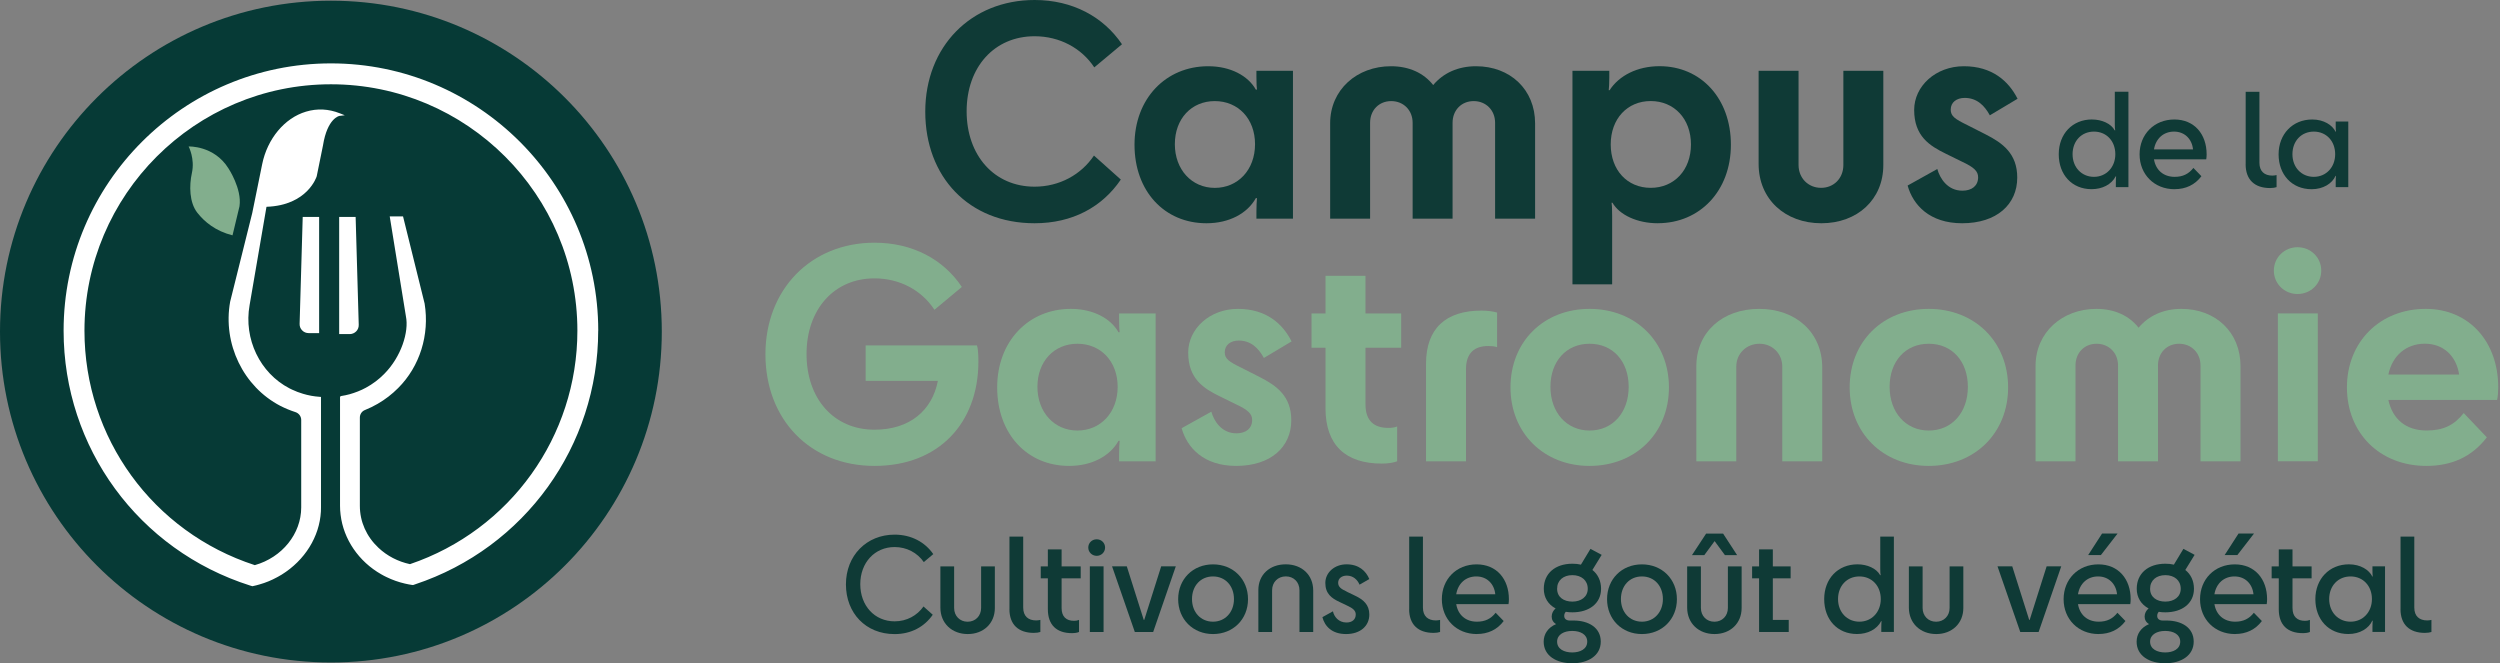 <?xml version="1.0" encoding="UTF-8"?>
<svg width="245px" height="65px" viewBox="0 0 245 65" version="1.1" xmlns="http://www.w3.org/2000/svg" xmlns:xlink="http://www.w3.org/1999/xlink">
    <rect x="0" y="0" width="245" height="65" fill="#808080" stroke="none"/>
    <title>logo_v2</title>
    <g id="VF" stroke="none" stroke-width="1" fill="none" fill-rule="evenodd">
        <g id="CDG-Home" transform="translate(-50, -21)" fill-rule="nonzero">
            <g id="logo_v2" transform="translate(50, 21)">
                <path d="M84.831,33.851 L95.743,33.851 C95.828,34.105 95.883,34.578 95.883,35.503 C95.853,41.436 92.023,45.659 85.701,45.659 C79.379,45.659 75.013,41.098 75.013,34.721 C75.013,28.345 79.489,23.784 85.701,23.784 C89.451,23.784 92.47,25.435 94.261,28.121 L91.575,30.359 C90.317,28.429 88.163,27.28 85.701,27.28 C81.727,27.28 79.041,30.329 79.041,34.696 C79.041,39.062 81.698,42.111 85.701,42.111 C89.172,42.111 91.351,40.207 91.913,37.327 L84.835,37.327 L84.835,33.856 L84.831,33.851 Z" id="Path" fill="#82AE8D"></path>
                <path d="M104.945,30.27 C107.154,30.27 108.86,31.22 109.616,32.563 L109.726,32.563 C109.696,32.34 109.671,32.061 109.671,31.275 L109.671,30.718 L113.252,30.718 L113.252,45.211 L109.671,45.211 L109.671,44.54 C109.671,43.898 109.7,43.505 109.726,43.197 L109.616,43.197 C108.775,44.709 106.985,45.659 104.776,45.659 C100.633,45.659 97.724,42.496 97.724,37.965 C97.724,33.433 100.802,30.27 104.941,30.27 L104.945,30.27 Z M109.531,37.91 C109.531,35.418 107.88,33.687 105.587,33.687 C103.294,33.687 101.668,35.422 101.668,37.91 C101.668,40.397 103.319,42.192 105.587,42.192 C107.855,42.192 109.531,40.431 109.531,37.91 Z" id="Shape" fill="#82AE8D"></path>
                <path d="M121.647,36.035 L123.467,36.959 C125.118,37.8 126.546,38.834 126.546,41.182 C126.546,43.813 124.531,45.659 121.144,45.659 C117.956,45.659 116.33,43.868 115.802,41.964 L118.712,40.342 C118.965,41.267 119.717,42.466 121.174,42.466 C122.099,42.466 122.711,41.989 122.711,41.153 C122.711,40.566 122.318,40.173 121.115,39.616 L119.578,38.86 C117.956,38.074 116.444,37.124 116.444,34.552 C116.444,32.23 118.543,30.27 121.313,30.27 C124.084,30.27 125.705,31.727 126.575,33.459 L123.86,35.08 C123.328,34.101 122.572,33.374 121.398,33.374 C120.617,33.374 120.025,33.792 120.025,34.523 C120.025,35.165 120.443,35.448 121.647,36.035 L121.647,36.035 Z" id="Path" fill="#82AE8D"></path>
                <path d="M129.903,40.004 L129.903,34.075 L128.53,34.075 L128.53,30.718 L129.903,30.718 L129.903,27.027 L133.818,27.027 L133.818,30.718 L137.314,30.718 L137.314,34.075 L133.818,34.075 L133.818,39.641 C133.818,41.263 134.683,41.934 136.056,41.934 C136.364,41.934 136.643,41.905 136.921,41.795 L136.921,45.207 C136.558,45.346 136.026,45.431 135.41,45.431 C131.858,45.431 129.899,43.611 129.899,40.004 L129.903,40.004 Z" id="Path" fill="#82AE8D"></path>
                <path d="M146.715,30.633 L146.715,34.02 C146.436,33.936 146.182,33.91 145.849,33.91 C144.535,33.91 143.666,34.552 143.666,36.204 L143.666,45.211 L139.751,45.211 L139.751,35.642 C139.751,32.2 141.681,30.439 145.177,30.439 C145.794,30.439 146.381,30.524 146.715,30.633 L146.715,30.633 Z" id="Path" fill="#82AE8D"></path>
                <path d="M148.028,37.965 C148.028,33.488 151.275,30.27 155.777,30.27 C160.279,30.27 163.556,33.488 163.556,37.965 C163.556,42.441 160.283,45.659 155.777,45.659 C151.271,45.659 148.028,42.411 148.028,37.965 Z M159.611,37.91 C159.611,35.418 158.074,33.687 155.777,33.687 C153.48,33.687 151.943,35.422 151.943,37.91 C151.943,40.397 153.509,42.192 155.777,42.192 C158.045,42.192 159.611,40.431 159.611,37.91 Z" id="Shape" fill="#82AE8D"></path>
                <path d="M172.399,30.27 C175.98,30.27 178.581,32.563 178.581,36.035 L178.581,45.211 L174.662,45.211 L174.662,35.925 C174.662,34.637 173.682,33.687 172.424,33.687 C171.166,33.687 170.156,34.637 170.156,35.925 L170.156,45.211 L166.242,45.211 L166.242,35.895 C166.242,32.538 168.818,30.27 172.399,30.27 Z" id="Path" fill="#82AE8D"></path>
                <path d="M181.267,37.965 C181.267,33.488 184.514,30.27 189.016,30.27 C193.518,30.27 196.795,33.488 196.795,37.965 C196.795,42.441 193.522,45.659 189.016,45.659 C184.51,45.659 181.267,42.411 181.267,37.965 Z M192.851,37.91 C192.851,35.418 191.313,33.687 189.016,33.687 C186.719,33.687 185.182,35.422 185.182,37.91 C185.182,40.397 186.748,42.192 189.016,42.192 C191.284,42.192 192.851,40.431 192.851,37.91 Z" id="Shape" fill="#82AE8D"></path>
                <path d="M219.565,45.211 L215.65,45.211 L215.65,35.811 C215.65,34.582 214.755,33.687 213.552,33.687 C212.348,33.687 211.482,34.582 211.482,35.811 L211.482,45.211 L207.568,45.211 L207.568,35.811 C207.568,34.582 206.672,33.687 205.469,33.687 C204.265,33.687 203.399,34.582 203.399,35.811 L203.399,45.211 L199.485,45.211 L199.485,35.866 C199.485,32.563 202.116,30.27 205.443,30.27 C207.234,30.27 208.661,30.942 209.582,32.116 C210.562,30.942 212.014,30.27 213.78,30.27 C217.137,30.27 219.569,32.563 219.569,35.866 L219.569,45.211 L219.565,45.211 Z" id="Path" fill="#82AE8D"></path>
                <path d="M222.838,26.52 C222.838,25.232 223.872,24.227 225.16,24.227 C226.448,24.227 227.483,25.232 227.483,26.52 C227.483,27.808 226.448,28.813 225.16,28.813 C223.872,28.813 222.838,27.808 222.838,26.52 L222.838,26.52 Z M223.231,45.207 L223.231,30.714 L227.145,30.714 L227.145,45.207 L223.231,45.207 L223.231,45.207 Z" id="Shape" fill="#82AE8D"></path>
                <path d="M237.779,45.659 C233.193,45.659 230,42.411 230,37.965 C230,33.518 233.218,30.27 237.72,30.27 C241.972,30.27 244.827,33.488 244.827,37.965 C244.827,38.357 244.797,38.83 244.717,39.193 L234.058,39.193 C234.476,41.094 235.794,42.188 237.808,42.188 C239.43,42.188 240.494,41.685 241.444,40.481 L243.712,42.859 C242.23,44.789 240.241,45.659 237.783,45.659 L237.779,45.659 Z M234.058,36.706 L240.997,36.706 C240.718,34.886 239.459,33.682 237.639,33.682 C235.819,33.682 234.451,34.831 234.058,36.706 L234.058,36.706 Z" id="Shape" fill="#82AE8D"></path>
                <path d="M107.238,6.601 C105.98,4.7 103.826,3.552 101.389,3.552 C97.445,3.552 94.73,6.571 94.73,10.908 C94.73,15.245 97.445,18.294 101.389,18.294 C103.822,18.294 105.95,17.12 107.209,15.245 L109.84,17.597 C108.019,20.283 105.11,21.879 101.389,21.879 C94.928,21.879 90.676,17.318 90.676,10.942 C90.676,4.565 95.152,0 101.394,0 C105.114,0 108.138,1.651 109.954,4.337 L107.238,6.605 L107.238,6.601 Z" id="Path" fill="#0F3A36"></path>
                <path d="M118.404,6.491 C120.612,6.491 122.323,7.441 123.074,8.784 L123.184,8.784 C123.155,8.56 123.129,8.281 123.129,7.496 L123.129,6.938 L126.71,6.938 L126.71,21.432 L123.129,21.432 L123.129,20.76 C123.129,20.118 123.159,19.726 123.184,19.417 L123.074,19.417 C122.234,20.929 120.443,21.879 118.235,21.879 C114.096,21.879 111.182,18.716 111.182,14.185 C111.182,9.654 114.261,6.491 118.399,6.491 L118.404,6.491 Z M122.994,14.13 C122.994,11.639 121.343,9.907 119.05,9.907 C116.757,9.907 115.135,11.643 115.135,14.13 C115.135,16.617 116.786,18.412 119.05,18.412 C121.313,18.412 122.994,16.651 122.994,14.13 Z" id="Shape" fill="#0F3A36"></path>
                <path d="M150.435,21.432 L146.52,21.432 L146.52,12.031 C146.52,10.802 145.625,9.907 144.421,9.907 C143.218,9.907 142.352,10.802 142.352,12.031 L142.352,21.432 L138.438,21.432 L138.438,12.031 C138.438,10.802 137.542,9.907 136.339,9.907 C135.135,9.907 134.269,10.802 134.269,12.031 L134.269,21.432 L130.355,21.432 L130.355,12.086 C130.355,8.784 132.986,6.491 136.313,6.491 C138.104,6.491 139.531,7.162 140.452,8.336 C141.432,7.162 142.884,6.491 144.649,6.491 C148.007,6.491 150.439,8.784 150.439,12.086 L150.439,21.432 L150.435,21.432 Z" id="Path" fill="#0F3A36"></path>
                <path d="M162.466,21.879 C160.452,21.879 158.716,21.068 158.019,19.865 L157.935,19.865 C157.965,20.059 157.99,20.342 157.99,21.123 L157.99,27.867 L154.101,27.867 L154.101,6.938 L157.711,6.938 L157.711,7.61 C157.711,8.226 157.682,8.535 157.656,8.839 L157.741,8.839 C158.666,7.411 160.456,6.486 162.635,6.486 C166.693,6.486 169.628,9.649 169.628,14.181 C169.628,18.712 166.579,21.875 162.466,21.875 L162.466,21.879 Z M157.851,14.155 C157.851,16.672 159.472,18.408 161.769,18.408 C164.067,18.408 165.714,16.672 165.714,14.155 C165.714,11.639 164.062,9.903 161.769,9.903 C159.476,9.903 157.851,11.639 157.851,14.155 Z" id="Shape" fill="#0F3A36"></path>
                <path d="M178.497,21.879 C174.945,21.879 172.344,19.527 172.344,16.06 L172.344,6.938 L176.258,6.938 L176.258,16.17 C176.258,17.458 177.209,18.408 178.467,18.408 C179.726,18.408 180.65,17.458 180.65,16.17 L180.65,6.938 L184.565,6.938 L184.565,16.17 C184.565,19.557 182.019,21.879 178.492,21.879 L178.497,21.879 Z" id="Path" fill="#0F3A36"></path>
                <path d="M192.791,12.255 L194.611,13.18 C196.263,14.02 197.69,15.055 197.69,17.403 C197.69,20.034 195.676,21.879 192.289,21.879 C189.101,21.879 187.475,20.089 186.947,18.184 L189.856,16.562 C190.11,17.487 190.861,18.687 192.318,18.687 C193.243,18.687 193.856,18.209 193.856,17.373 C193.856,16.786 193.463,16.394 192.259,15.836 L190.722,15.08 C189.101,14.295 187.589,13.345 187.589,10.773 C187.589,8.45 189.688,6.491 192.458,6.491 C195.228,6.491 196.85,7.948 197.72,9.679 L195.004,11.301 C194.472,10.321 193.716,9.595 192.542,9.595 C191.761,9.595 191.17,10.013 191.17,10.743 C191.17,11.385 191.588,11.668 192.791,12.255 L192.791,12.255 Z" id="Path" fill="#0F3A36"></path>
                <path d="M90.528,55.08 C89.903,54.172 88.86,53.611 87.673,53.611 C85.718,53.611 84.307,55.144 84.307,57.251 C84.307,59.358 85.714,60.891 87.673,60.891 C88.856,60.891 89.878,60.329 90.503,59.434 L91.41,60.245 C90.6,61.415 89.303,62.141 87.673,62.141 C84.844,62.141 82.901,60.084 82.901,57.268 C82.901,54.451 84.92,52.394 87.673,52.394 C89.307,52.394 90.65,53.129 91.461,54.303 L90.528,55.089 L90.528,55.08 Z" id="Path" fill="#0F3A36"></path>
                <path d="M94.84,62.137 C93.281,62.137 92.158,61.077 92.158,59.544 L92.158,55.507 L93.505,55.507 L93.505,59.582 C93.505,60.367 94.067,60.929 94.827,60.929 C95.587,60.929 96.149,60.367 96.149,59.582 L96.149,55.507 L97.496,55.507 L97.496,59.582 C97.496,61.09 96.385,62.137 94.844,62.137 L94.84,62.137 Z" id="Path" fill="#0F3A36"></path>
                <path d="M98.927,59.692 L98.927,52.589 L100.274,52.589 L100.274,59.544 C100.274,60.393 100.773,60.802 101.546,60.802 C101.693,60.802 101.82,60.777 101.955,60.752 L101.955,61.934 C101.807,61.985 101.571,62.023 101.318,62.023 C99.797,62.023 98.923,61.199 98.923,59.692 L98.927,59.692 Z" id="Path" fill="#0F3A36"></path>
                <path d="M102.69,59.704 L102.69,56.677 L101.993,56.677 L101.993,55.507 L102.69,55.507 L102.69,53.839 L104.037,53.839 L104.037,55.507 L105.908,55.507 L105.908,56.677 L104.037,56.677 L104.037,59.582 C104.037,60.443 104.497,60.84 105.258,60.84 C105.431,60.84 105.595,60.815 105.743,60.752 L105.743,61.934 C105.57,62.01 105.321,62.048 105.046,62.048 C103.539,62.048 102.69,61.237 102.69,59.704 L102.69,59.704 Z" id="Path" fill="#0F3A36"></path>
                <path d="M106.651,53.661 C106.651,53.201 107.014,52.851 107.475,52.851 C107.935,52.851 108.298,53.201 108.298,53.661 C108.298,54.122 107.922,54.472 107.475,54.472 C107.027,54.472 106.651,54.122 106.651,53.661 L106.651,53.661 Z M106.803,61.934 L106.803,55.503 L108.15,55.503 L108.15,61.934 L106.803,61.934 Z" id="Shape" fill="#0F3A36"></path>
                <polygon id="Path" fill="#0F3A36" points="111.212 61.934 108.982 55.503 110.427 55.503 112.086 60.747 112.137 60.747 113.796 55.503 115.228 55.503 113.011 61.934 111.216 61.934"></polygon>
                <path d="M115.46,58.72 C115.46,56.753 116.905,55.308 118.877,55.308 C120.849,55.308 122.306,56.753 122.306,58.72 C122.306,60.688 120.849,62.137 118.877,62.137 C116.905,62.137 115.46,60.68 115.46,58.72 Z M120.929,58.708 C120.929,57.411 120.08,56.491 118.872,56.491 C117.665,56.491 116.816,57.411 116.816,58.708 C116.816,60.004 117.677,60.925 118.872,60.925 C120.068,60.925 120.929,59.992 120.929,58.708 Z" id="Shape" fill="#0F3A36"></path>
                <path d="M126.005,55.304 C127.576,55.304 128.695,56.339 128.695,57.872 L128.695,61.934 L127.348,61.934 L127.348,57.846 C127.348,57.048 126.786,56.486 126.014,56.486 C125.241,56.486 124.666,57.048 124.666,57.846 L124.666,61.934 L123.319,61.934 L123.319,57.821 C123.319,56.326 124.43,55.304 126.001,55.304 L126.005,55.304 Z" id="Path" fill="#0F3A36"></path>
                <path d="M131.985,57.986 L132.808,58.383 C133.594,58.758 134.193,59.244 134.193,60.228 C134.193,61.339 133.319,62.137 131.913,62.137 C130.507,62.137 129.818,61.351 129.595,60.481 L130.629,59.907 C130.739,60.443 131.191,61.005 131.951,61.005 C132.487,61.005 132.863,60.731 132.863,60.22 C132.863,59.856 132.614,59.62 132.014,59.345 L131.28,58.995 C130.494,58.632 129.882,58.184 129.882,57.124 C129.882,56.128 130.764,55.304 131.964,55.304 C133.163,55.304 133.86,55.95 134.193,56.748 L133.235,57.297 C133.024,56.799 132.597,56.41 131.989,56.41 C131.491,56.41 131.14,56.685 131.14,57.107 C131.14,57.496 131.389,57.707 131.989,57.981 L131.985,57.986 Z" id="Path" fill="#0F3A36"></path>
                <path d="M138.1,59.692 L138.1,52.589 L139.447,52.589 L139.447,59.544 C139.447,60.393 139.945,60.802 140.718,60.802 C140.866,60.802 140.992,60.777 141.128,60.752 L141.128,61.934 C140.976,61.985 140.743,62.023 140.49,62.023 C138.97,62.023 138.095,61.199 138.095,59.692 L138.1,59.692 Z" id="Path" fill="#0F3A36"></path>
                <path d="M144.73,62.137 C142.736,62.137 141.301,60.68 141.301,58.72 C141.301,56.761 142.732,55.308 144.704,55.308 C146.677,55.308 147.872,56.753 147.872,58.72 C147.872,58.868 147.859,59.084 147.834,59.206 L142.711,59.206 C142.884,60.266 143.644,60.925 144.742,60.925 C145.541,60.925 146.115,60.638 146.575,60.051 L147.361,60.861 C146.723,61.71 145.828,62.133 144.73,62.133 L144.73,62.137 Z M142.711,58.235 L146.537,58.235 C146.436,57.213 145.714,56.491 144.679,56.491 C143.644,56.491 142.884,57.175 142.711,58.235 Z" id="Shape" fill="#0F3A36"></path>
                <path d="M153.454,59.954 C153.353,60.055 153.294,60.177 153.294,60.363 C153.294,60.663 153.53,60.811 153.83,60.811 L154.193,60.811 C155.688,60.811 156.875,61.508 156.875,62.88 C156.875,64.253 155.629,65 154.084,65 C152.538,65 151.28,64.278 151.28,62.88 C151.28,62.145 151.702,61.495 152.5,61.161 C152.2,60.988 152.065,60.726 152.065,60.414 C152.065,60.101 152.226,59.814 152.449,59.628 C151.727,59.244 151.292,58.568 151.292,57.698 C151.292,56.191 152.416,55.245 154.096,55.245 C154.396,55.245 154.671,55.27 154.932,55.334 L155.866,53.788 L156.964,54.375 L156.056,55.857 C156.592,56.28 156.905,56.917 156.905,57.703 C156.905,59.122 155.756,60.008 154.101,60.008 C153.877,60.008 153.666,59.996 153.463,59.958 L153.454,59.954 Z M155.6,57.698 C155.6,56.875 154.975,56.364 154.092,56.364 C153.209,56.364 152.597,56.875 152.597,57.698 C152.597,58.522 153.243,58.957 154.092,58.957 C154.941,58.957 155.6,58.497 155.6,57.698 Z M154.079,63.94 C154.865,63.94 155.549,63.602 155.549,62.88 C155.549,62.158 154.852,61.833 154.105,61.833 L154.041,61.833 C153.319,61.833 152.597,62.158 152.597,62.88 C152.597,63.602 153.281,63.94 154.079,63.94 Z" id="Shape" fill="#0F3A36"></path>
                <path d="M157.492,58.72 C157.492,56.753 158.936,55.308 160.908,55.308 C162.88,55.308 164.337,56.753 164.337,58.72 C164.337,60.688 162.88,62.137 160.908,62.137 C158.936,62.137 157.492,60.68 157.492,58.72 Z M162.965,58.708 C162.965,57.411 162.116,56.491 160.908,56.491 C159.7,56.491 158.851,57.411 158.851,58.708 C158.851,60.004 159.713,60.925 160.908,60.925 C162.103,60.925 162.965,59.992 162.965,58.708 Z" id="Shape" fill="#0F3A36"></path>
                <path d="M168.019,62.137 C166.461,62.137 165.342,61.077 165.342,59.544 L165.342,55.507 L166.689,55.507 L166.689,59.582 C166.689,60.367 167.251,60.929 168.011,60.929 C168.771,60.929 169.333,60.367 169.333,59.582 L169.333,55.507 L170.68,55.507 L170.68,59.582 C170.68,61.09 169.569,62.137 168.024,62.137 L168.019,62.137 Z M167.196,52.293 L168.864,52.293 L170.236,54.4 L169.041,54.4 L168.032,53.028 L167.023,54.4 L165.815,54.4 L167.2,52.293 L167.196,52.293 Z" id="Shape" fill="#0F3A36"></path>
                <polygon id="Path" fill="#0F3A36" points="172.39 56.677 171.706 56.677 171.706 55.507 172.39 55.507 172.39 53.839 173.737 53.839 173.737 55.507 175.481 55.507 175.481 56.677 173.737 56.677 173.737 60.752 175.296 60.752 175.296 61.934 172.39 61.934 172.39 56.677"></polygon>
                <path d="M182.035,55.304 C182.981,55.304 183.894,55.701 184.253,56.364 L184.303,56.364 C184.278,56.229 184.265,56.077 184.265,55.726 L184.265,52.584 L185.6,52.584 L185.6,61.93 L184.367,61.93 L184.367,61.52 C184.367,61.233 184.379,61.035 184.392,60.874 L184.354,60.874 C183.932,61.685 183.032,62.133 181.985,62.133 C180.063,62.133 178.771,60.714 178.771,58.716 C178.771,56.719 180.106,55.304 182.035,55.304 L182.035,55.304 Z M184.316,58.708 C184.316,57.411 183.442,56.491 182.221,56.491 C181.001,56.491 180.127,57.411 180.127,58.708 C180.127,60.004 181.022,60.925 182.221,60.925 C183.421,60.925 184.316,59.992 184.316,58.708 Z" id="Shape" fill="#0F3A36"></path>
                <path d="M189.751,62.137 C188.193,62.137 187.069,61.077 187.069,59.544 L187.069,55.507 L188.416,55.507 L188.416,59.582 C188.416,60.367 188.978,60.929 189.738,60.929 C190.498,60.929 191.06,60.367 191.06,59.582 L191.06,55.507 L192.407,55.507 L192.407,59.582 C192.407,61.09 191.296,62.137 189.755,62.137 L189.751,62.137 Z" id="Path" fill="#0F3A36"></path>
                <polygon id="Path" fill="#0F3A36" points="197.986 61.934 195.756 55.503 197.2 55.503 198.86 60.747 198.91 60.747 200.57 55.503 202.002 55.503 199.785 61.934 197.99 61.934"></polygon>
                <path d="M205.663,62.137 C203.67,62.137 202.234,60.68 202.234,58.72 C202.234,56.761 203.666,55.308 205.638,55.308 C207.61,55.308 208.805,56.753 208.805,58.72 C208.805,58.868 208.792,59.084 208.767,59.206 L203.644,59.206 C203.818,60.266 204.578,60.925 205.676,60.925 C206.474,60.925 207.048,60.638 207.508,60.051 L208.294,60.861 C207.656,61.71 206.761,62.133 205.663,62.133 L205.663,62.137 Z M203.644,58.235 L207.47,58.235 C207.369,57.213 206.647,56.491 205.612,56.491 C204.578,56.491 203.818,57.175 203.644,58.235 Z M206.001,52.289 L207.521,52.289 L205.887,54.396 L204.641,54.396 L206.001,52.289 L206.001,52.289 Z" id="Shape" fill="#0F3A36"></path>
                <path d="M211.567,59.954 C211.465,60.055 211.406,60.177 211.406,60.363 C211.406,60.663 211.643,60.811 211.943,60.811 L212.306,60.811 C213.801,60.811 214.983,61.508 214.983,62.88 C214.983,64.253 213.737,65 212.192,65 C210.646,65 209.388,64.278 209.388,62.88 C209.388,62.145 209.81,61.495 210.608,61.161 C210.308,60.988 210.173,60.726 210.173,60.414 C210.173,60.101 210.334,59.814 210.562,59.628 C209.84,59.244 209.4,58.568 209.4,57.698 C209.4,56.191 210.524,55.245 212.204,55.245 C212.504,55.245 212.779,55.27 213.041,55.334 L213.974,53.788 L215.072,54.375 L214.16,55.857 C214.696,56.28 215.008,56.917 215.008,57.703 C215.008,59.122 213.864,60.008 212.204,60.008 C211.981,60.008 211.769,59.996 211.567,59.958 L211.567,59.954 Z M213.712,57.698 C213.712,56.875 213.087,56.364 212.204,56.364 C211.322,56.364 210.709,56.875 210.709,57.698 C210.709,58.522 211.356,58.957 212.204,58.957 C213.053,58.957 213.712,58.497 213.712,57.698 Z M212.192,63.94 C212.977,63.94 213.661,63.602 213.661,62.88 C213.661,62.158 212.965,61.833 212.217,61.833 L212.154,61.833 C211.432,61.833 210.709,62.158 210.709,62.88 C210.709,63.602 211.394,63.94 212.192,63.94 Z" id="Shape" fill="#0F3A36"></path>
                <path d="M219.033,62.137 C217.04,62.137 215.604,60.68 215.604,58.72 C215.604,56.761 217.035,55.308 219.008,55.308 C220.98,55.308 222.175,56.753 222.175,58.72 C222.175,58.868 222.162,59.084 222.137,59.206 L217.014,59.206 C217.188,60.266 217.948,60.925 219.046,60.925 C219.844,60.925 220.418,60.638 220.878,60.051 L221.664,60.861 C221.026,61.71 220.131,62.133 219.033,62.133 L219.033,62.137 Z M217.014,58.235 L220.84,58.235 C220.739,57.213 220.017,56.491 218.982,56.491 C217.948,56.491 217.188,57.175 217.014,58.235 Z M219.371,52.289 L220.891,52.289 L219.261,54.396 L218.015,54.396 L219.375,52.289 L219.371,52.289 Z" id="Shape" fill="#0F3A36"></path>
                <path d="M223.319,59.704 L223.319,56.677 L222.622,56.677 L222.622,55.507 L223.319,55.507 L223.319,53.839 L224.666,53.839 L224.666,55.507 L226.537,55.507 L226.537,56.677 L224.666,56.677 L224.666,59.582 C224.666,60.443 225.127,60.84 225.887,60.84 C226.06,60.84 226.225,60.815 226.372,60.752 L226.372,61.934 C226.199,62.01 225.95,62.048 225.676,62.048 C224.168,62.048 223.319,61.237 223.319,59.704 Z" id="Path" fill="#0F3A36"></path>
                <path d="M230.194,55.304 C231.339,55.304 232.175,55.853 232.487,56.499 L232.525,56.499 C232.513,56.364 232.5,56.199 232.5,55.861 L232.5,55.498 L233.733,55.498 L233.733,61.93 L232.5,61.93 L232.5,61.47 C232.5,61.182 232.513,60.997 232.525,60.823 L232.487,60.823 C232.149,61.584 231.267,62.133 230.144,62.133 C228.201,62.133 226.905,60.701 226.905,58.716 C226.905,56.731 228.277,55.304 230.194,55.304 L230.194,55.304 Z M232.449,58.708 C232.449,57.411 231.575,56.491 230.355,56.491 C229.134,56.491 228.26,57.411 228.26,58.708 C228.26,60.004 229.155,60.925 230.355,60.925 C231.554,60.925 232.449,59.992 232.449,58.708 Z" id="Shape" fill="#0F3A36"></path>
                <path d="M235.253,59.692 L235.253,52.589 L236.601,52.589 L236.601,59.544 C236.601,60.393 237.099,60.802 237.872,60.802 C238.019,60.802 238.146,60.777 238.281,60.752 L238.281,61.934 C238.133,61.985 237.897,62.023 237.644,62.023 C236.123,62.023 235.249,61.199 235.249,59.692 L235.253,59.692 Z" id="Path" fill="#0F3A36"></path>
                <path d="M205.021,11.71 C205.967,11.71 206.879,12.107 207.238,12.77 L207.289,12.77 C207.264,12.635 207.251,12.483 207.251,12.133 L207.251,8.991 L208.585,8.991 L208.585,18.336 L207.352,18.336 L207.352,17.927 C207.352,17.639 207.365,17.441 207.378,17.28 L207.34,17.28 C206.917,18.091 206.018,18.539 204.97,18.539 C203.053,18.539 201.757,17.12 201.757,15.122 C201.757,13.125 203.091,11.706 205.021,11.706 L205.021,11.71 Z M207.302,15.114 C207.302,13.818 206.432,12.897 205.207,12.897 C203.982,12.897 203.112,13.818 203.112,15.114 C203.112,16.41 204.012,17.331 205.207,17.331 C206.402,17.331 207.302,16.398 207.302,15.114 Z" id="Shape" fill="#0F3A36"></path>
                <path d="M213.108,18.543 C211.115,18.543 209.679,17.086 209.679,15.127 C209.679,13.167 211.111,11.71 213.083,11.71 C215.055,11.71 216.25,13.155 216.25,15.127 C216.25,15.274 216.237,15.49 216.212,15.612 L211.09,15.612 C211.263,16.672 212.023,17.331 213.121,17.331 C213.919,17.331 214.493,17.044 214.954,16.457 L215.739,17.268 C215.101,18.117 214.206,18.539 213.108,18.539 L213.108,18.543 Z M211.09,14.641 L214.916,14.641 C214.814,13.619 214.092,12.897 213.057,12.897 C212.023,12.897 211.263,13.581 211.09,14.641 Z" id="Shape" fill="#0F3A36"></path>
                <path d="M220.076,16.098 L220.076,8.995 L221.423,8.995 L221.423,15.95 C221.423,16.799 221.921,17.209 222.694,17.209 C222.842,17.209 222.969,17.183 223.104,17.158 L223.104,18.34 C222.956,18.391 222.72,18.429 222.466,18.429 C220.946,18.429 220.072,17.606 220.072,16.098 L220.076,16.098 Z" id="Path" fill="#0F3A36"></path>
                <path d="M226.592,11.71 C227.736,11.71 228.573,12.259 228.885,12.905 L228.923,12.905 C228.91,12.77 228.898,12.606 228.898,12.272 L228.898,11.909 L230.131,11.909 L230.131,18.34 L228.898,18.34 L228.898,17.88 C228.898,17.593 228.91,17.407 228.923,17.234 L228.885,17.234 C228.547,17.994 227.665,18.543 226.541,18.543 C224.599,18.543 223.302,17.111 223.302,15.127 C223.302,13.142 224.675,11.71 226.592,11.71 L226.592,11.71 Z M228.847,15.114 C228.847,13.818 227.973,12.897 226.753,12.897 C225.532,12.897 224.658,13.818 224.658,15.114 C224.658,16.41 225.553,17.331 226.753,17.331 C227.952,17.331 228.847,16.398 228.847,15.114 Z" id="Shape" fill="#0F3A36"></path>
                <path d="M32.428,0.068 C14.514,0.068 0,14.586 0,32.496 C0,50.405 14.514,64.924 32.428,64.924 C50.342,64.924 64.856,50.41 64.856,32.496 C64.856,14.582 50.334,0.068 32.428,0.068 Z" id="Path" fill="#063A36"></path>
                <path d="M23.471,20.215 L22.787,23.062 C21.123,22.648 20.038,21.736 19.345,20.857 C18.552,19.856 18.53,18.201 18.805,16.955 C19.117,15.549 18.484,14.354 18.484,14.354 C18.484,14.354 20.98,14.248 22.382,16.491 C22.382,16.491 23.725,18.505 23.471,20.211 L23.471,20.215 Z" id="Path" fill="#82AE8D"></path>
                <path d="M31.275,21.258 L31.275,32.644 L30.245,32.644 C30.004,32.644 29.776,32.551 29.607,32.373 C29.438,32.204 29.354,31.972 29.362,31.736 L29.666,21.258 L31.275,21.258 Z" id="Path" fill="#FFFFFF"></path>
                <path d="M35.156,31.829 C35.165,32.073 35.076,32.302 34.907,32.475 C34.738,32.644 34.514,32.741 34.274,32.741 L33.239,32.741 L33.239,21.258 L34.852,21.258 L35.156,31.829 L35.156,31.829 Z" id="Path" fill="#FFFFFF"></path>
                <path d="M58.623,32.403 C58.623,43.704 51.415,53.695 40.684,57.264 C40.625,57.285 40.566,57.302 40.503,57.327 L40.473,57.335 L40.312,57.314 C40.22,57.302 40.131,57.285 40.046,57.268 C39.928,57.247 39.81,57.221 39.688,57.192 C39.054,57.048 38.446,56.829 37.872,56.55 C37.783,56.512 37.703,56.47 37.618,56.423 C37.534,56.385 37.454,56.334 37.373,56.288 C35.152,55.03 33.661,52.842 33.378,50.443 C33.34,50.148 33.323,49.865 33.323,49.569 L33.323,38.889 L33.395,38.822 L33.442,38.809 C33.716,38.767 33.995,38.708 34.261,38.636 C34.527,38.564 34.802,38.467 35.076,38.361 C35.351,38.252 35.617,38.129 35.861,37.994 C36.516,37.639 37.12,37.188 37.644,36.655 C39.32,34.975 40.093,32.508 39.78,31.001 L38.193,21.204 L39.497,21.204 L41.613,29.751 C42.111,32.821 41.14,35.908 39.02,38.028 C38.416,38.636 37.741,39.155 37.006,39.578 C36.617,39.802 36.204,40.008 35.777,40.177 C35.465,40.296 35.266,40.591 35.266,40.921 L35.266,49.573 C35.266,51.123 35.912,52.58 37.095,53.687 C37.939,54.481 39.003,55.034 40.177,55.287 C49.992,51.955 56.584,42.77 56.584,32.411 C56.584,19.096 45.747,8.26 32.432,8.26 C19.117,8.26 8.277,19.096 8.277,32.411 C8.277,42.91 14.983,52.137 24.97,55.384 C27.648,54.628 29.519,52.306 29.519,49.73 L29.519,41.157 C29.519,40.807 29.291,40.498 28.957,40.389 C28.446,40.224 27.948,40.017 27.475,39.776 C23.843,37.889 21.816,33.691 22.555,29.565 L24.721,20.874 L25.693,16.094 C26.199,13.594 27.884,11.571 29.987,10.942 C31.085,10.612 32.2,10.667 33.298,11.102 L33.788,11.296 L33.26,11.36 C33.26,11.36 32.078,11.567 31.651,14.261 L31.039,17.272 C31.026,17.318 30.148,20.127 26.115,20.266 L24.459,29.911 C23.872,33.209 25.473,36.558 28.366,38.057 C28.45,38.1 28.535,38.146 28.619,38.18 C28.97,38.349 29.333,38.484 29.692,38.59 C29.937,38.666 30.215,38.733 30.511,38.788 C30.785,38.834 31.056,38.872 31.33,38.889 L31.457,38.898 L31.457,49.73 C31.457,49.865 31.457,49.996 31.448,50.131 C31.313,52.597 29.873,54.907 27.606,56.313 C27.568,56.334 27.53,56.36 27.487,56.381 L27.268,56.508 C27.226,56.533 27.179,56.558 27.137,56.579 C26.605,56.871 26.035,57.103 25.456,57.268 C25.346,57.302 25.236,57.331 25.122,57.361 C25.004,57.39 24.89,57.42 24.772,57.441 L24.734,57.449 L24.519,57.386 C13.581,53.915 6.233,43.877 6.233,32.407 C6.233,17.96 17.986,6.212 32.432,6.212 C46.879,6.212 58.628,17.96 58.628,32.407 L58.623,32.403 Z" id="Path" fill="#FFFFFF"></path>
            </g>
        </g>
    </g>
</svg>